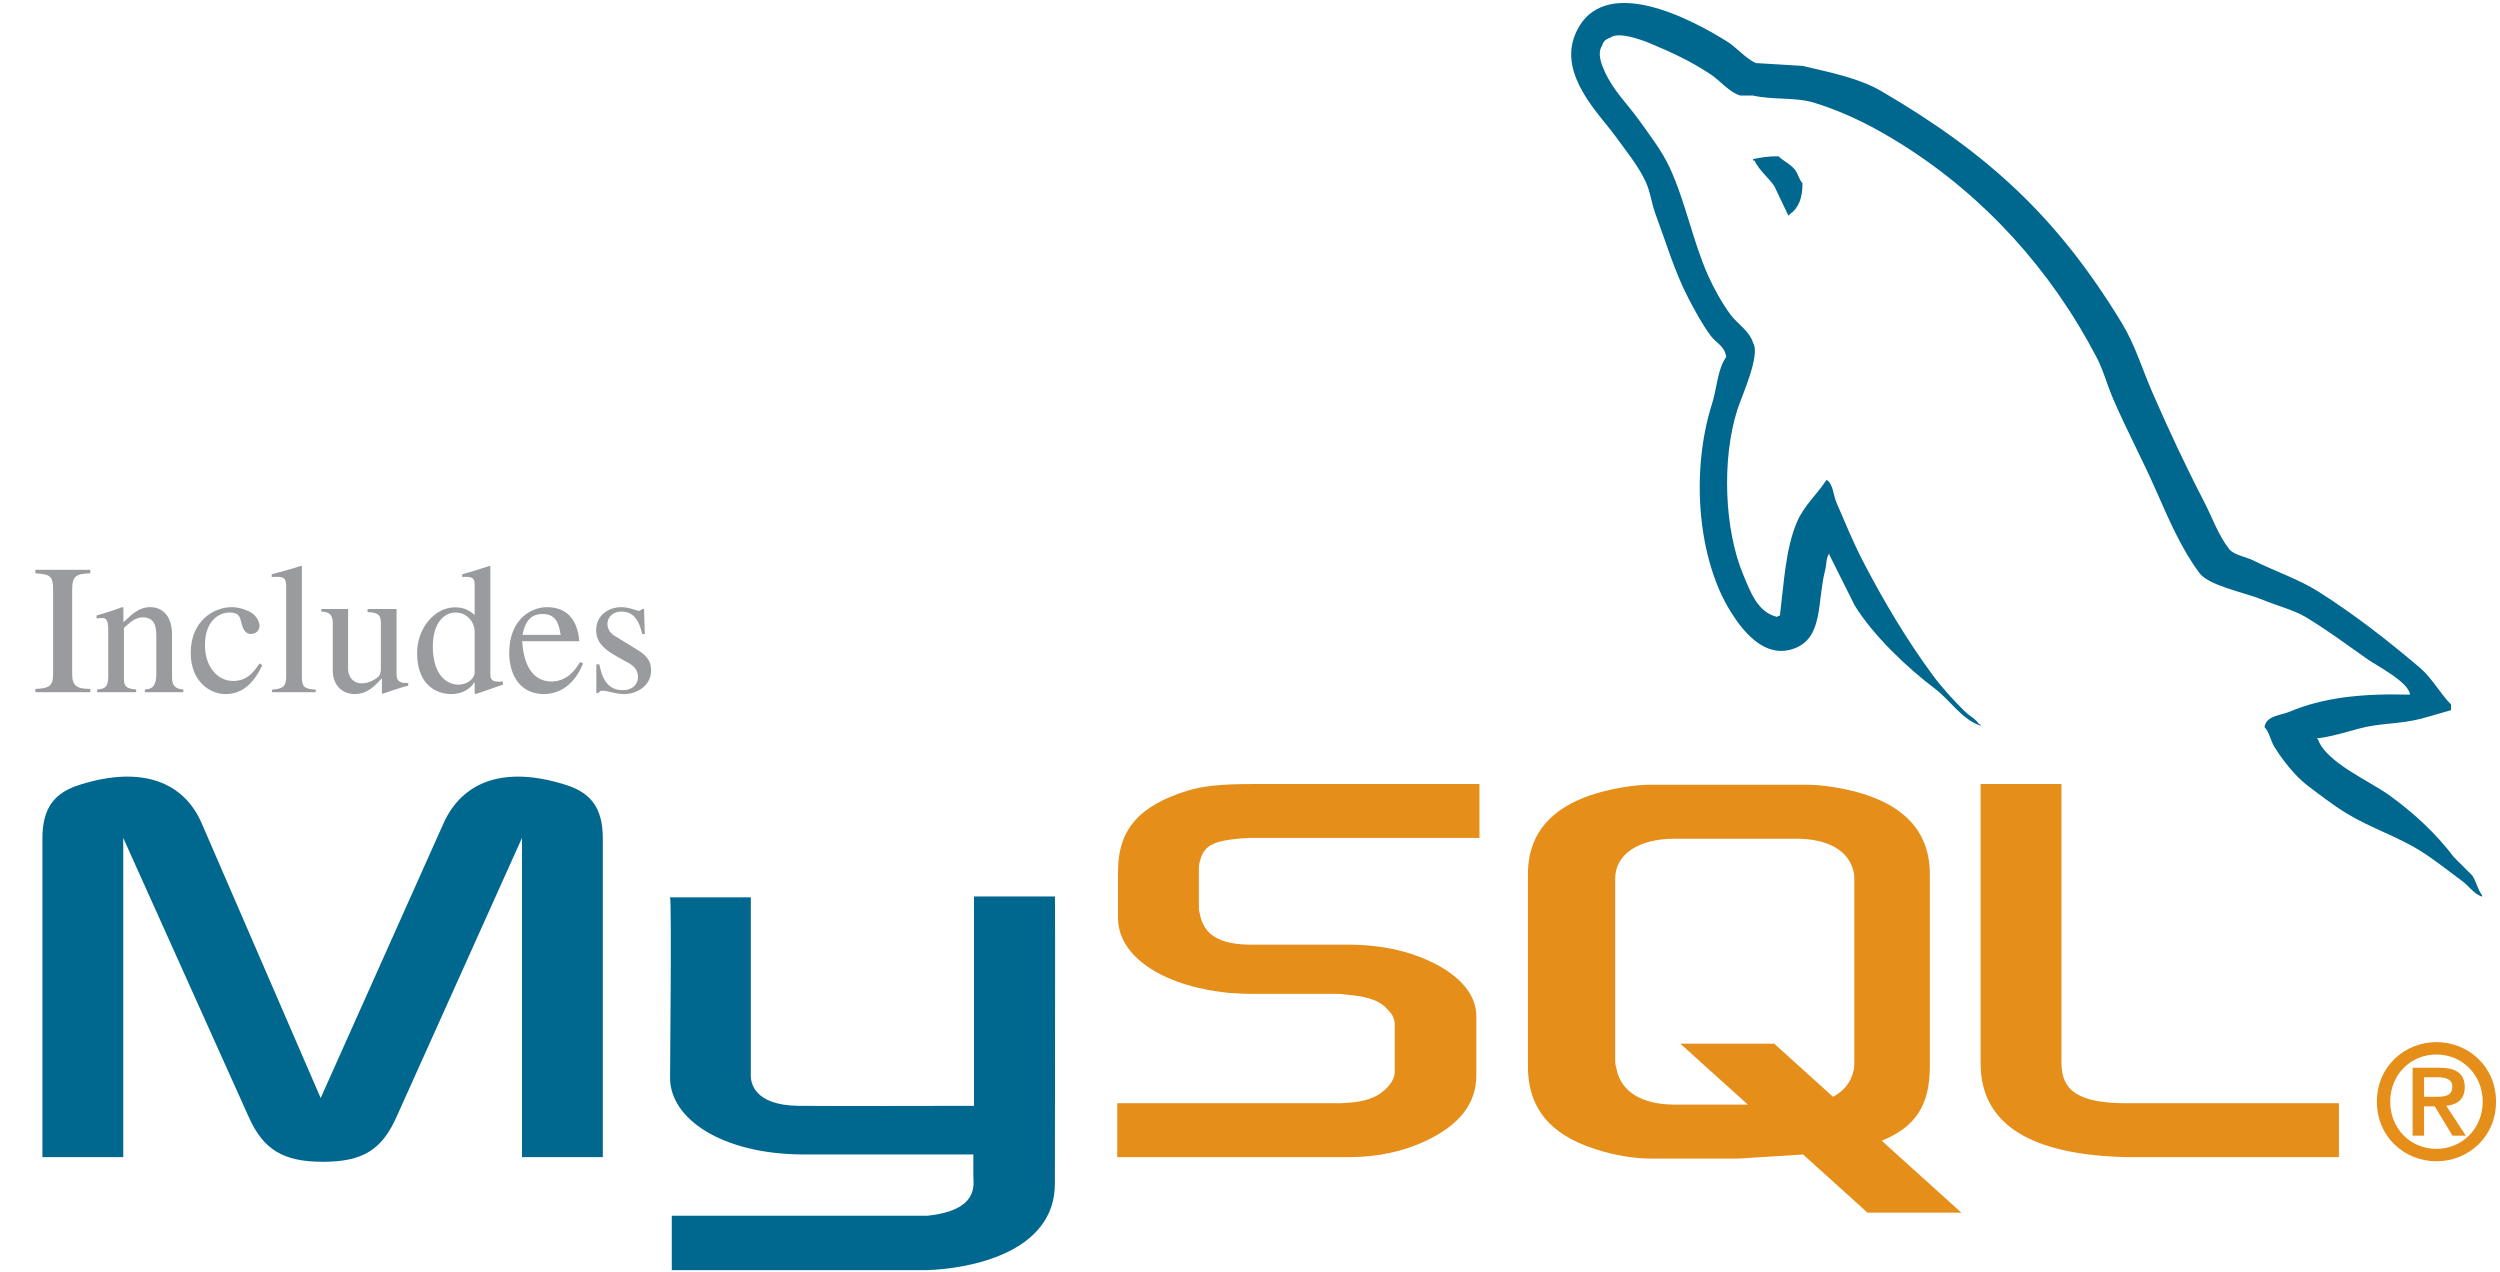 <?xml version="1.0" encoding="UTF-8" standalone="no"?>
<!DOCTYPE svg PUBLIC "-//W3C//DTD SVG 1.1//EN" "http://www.w3.org/Graphics/SVG/1.1/DTD/svg11.dtd">
<svg width="100%" height="100%" viewBox="0 0 1655 842" version="1.1" xmlns="http://www.w3.org/2000/svg" xmlns:xlink="http://www.w3.org/1999/xlink" xml:space="preserve" xmlns:serif="http://www.serif.com/" style="fill-rule:evenodd;clip-rule:evenodd;stroke-linejoin:round;stroke-miterlimit:2;">
    <g transform="matrix(4.167,0,0,4.167,0,0)">
        <path d="M6.738,183.829L19.58,183.829L19.58,133.118L39.46,177.325C41.806,182.676 45.017,184.57 51.314,184.57C57.612,184.57 60.699,182.676 63.045,177.325L82.926,133.118L82.926,183.829L95.768,183.829L95.768,133.2C95.768,128.261 93.792,125.873 89.717,124.639C79.962,121.593 73.417,124.227 70.454,130.813L50.944,174.444L32.051,130.813C29.211,124.227 22.543,121.593 12.788,124.639C8.713,125.873 6.738,128.261 6.738,133.2L6.738,183.829Z" style="fill:rgb(0,103,143);fill-rule:nonzero;"/>
        <path d="M106.446,142.552L119.283,142.552L119.283,170.49C119.164,172.008 119.771,175.571 126.805,175.681C130.394,175.737 154.505,175.681 154.731,175.681L154.731,142.416L167.598,142.416C167.658,142.416 167.585,187.78 167.586,187.973C167.658,199.162 153.704,201.591 147.274,201.779L106.724,201.779L106.724,193.14C106.795,193.14 147.243,193.149 147.345,193.138C155.611,192.265 154.635,188.157 154.633,186.775L154.633,183.407L127.338,183.407C114.639,183.289 106.552,177.747 106.453,171.372C106.443,170.781 106.726,142.832 106.446,142.552Z" style="fill:rgb(0,103,143);fill-rule:nonzero;"/>
        <path d="M177.495,183.829L214.416,183.829C218.738,183.829 222.936,182.923 226.27,181.359C231.827,178.807 234.543,175.349 234.543,170.822L234.543,161.437C234.543,157.732 231.456,154.275 225.406,151.97C222.195,150.735 218.244,150.076 214.416,150.076L198.857,150.076C193.671,150.076 191.202,148.512 190.584,145.055C190.461,144.643 190.461,144.314 190.461,143.902L190.461,138.057C190.461,137.728 190.461,137.399 190.584,136.987C191.202,134.353 192.56,133.612 197.129,133.2C197.499,133.2 197.993,133.118 198.363,133.118L235.037,133.118L235.037,124.556L198.981,124.556C193.795,124.556 191.078,124.886 188.608,125.627C180.953,128.014 177.619,131.801 177.619,138.387L177.619,145.878C177.619,151.64 184.163,156.58 195.153,157.732C196.388,157.815 197.623,157.897 198.857,157.897L212.193,157.897C212.687,157.897 213.181,157.897 213.552,157.979C217.626,158.309 219.355,159.05 220.59,160.531C221.331,161.272 221.578,162.013 221.578,162.836L221.578,170.328C221.578,171.233 220.96,172.386 219.726,173.374C218.614,174.362 216.762,175.02 214.292,175.185C213.798,175.185 213.428,175.267 212.934,175.267L177.495,175.267L177.495,183.829Z" style="fill:rgb(229,142,25);fill-rule:nonzero;"/>
        <path d="M314.656,168.928C314.656,177.737 321.2,182.676 334.412,183.664C335.647,183.747 336.882,183.829 338.117,183.829L371.58,183.829L371.58,175.267L337.87,175.267C330.338,175.267 327.497,173.374 327.497,168.846L327.497,124.556L314.656,124.556L314.656,168.928Z" style="fill:rgb(229,142,25);fill-rule:nonzero;"/>
        <path d="M242.74,169.378L242.74,138.855C242.74,131.101 248.184,126.399 258.949,124.914C260.063,124.749 261.3,124.667 262.414,124.667L286.79,124.667C288.027,124.667 289.141,124.749 290.378,124.914C301.143,126.399 306.588,131.101 306.588,138.855L306.588,169.378C306.588,175.669 304.275,179.036 298.947,181.229L311.596,192.648L296.685,192.648L286.452,183.41L276.148,184.062L262.414,184.062C260.063,184.062 257.588,183.732 254.866,182.989C246.699,180.762 242.74,176.472 242.74,169.378ZM256.6,168.635C256.6,169.048 256.724,169.46 256.847,169.955C257.59,173.502 260.931,175.482 266.004,175.482L277.671,175.482L266.953,165.807L281.864,165.807L291.212,174.246C292.934,173.327 294.067,171.923 294.463,170.12C294.587,169.708 294.587,169.295 294.587,168.883L294.587,139.598C294.587,139.268 294.587,138.855 294.463,138.443C293.721,135.143 290.38,133.246 285.43,133.246L266.004,133.246C260.312,133.246 256.6,135.721 256.6,139.598L256.6,168.635Z" style="fill:rgb(229,142,25);fill-rule:nonzero;"/>
        <path d="M382.878,110.355C374.985,110.14 368.955,110.874 363.799,113.049C362.334,113.667 359.999,113.682 359.759,115.518C360.565,116.362 360.69,117.622 361.33,118.66C362.56,120.653 364.639,123.322 366.493,124.721C368.519,126.25 370.606,127.886 372.778,129.21C376.641,131.566 380.955,132.911 384.674,135.271C386.867,136.662 389.044,138.415 391.184,139.985C392.24,140.76 392.952,141.967 394.326,142.454L394.326,142.229C393.603,141.309 393.417,140.046 392.755,139.087C391.782,138.114 390.809,137.141 389.837,136.169C386.984,132.381 383.362,129.055 379.512,126.292C376.441,124.088 369.57,121.111 368.288,117.538C368.214,117.463 368.139,117.388 368.064,117.313C370.24,117.068 372.79,116.281 374.798,115.742C378.173,114.837 381.19,115.071 384.674,114.171C386.245,113.722 387.817,113.273 389.388,112.824L389.388,111.926C387.626,110.118 386.37,107.725 384.45,106.09C379.423,101.81 373.938,97.534 368.288,93.969C365.155,91.991 361.284,90.706 357.963,89.031C356.846,88.467 354.885,88.174 354.147,87.235C352.402,85.011 351.452,82.193 350.107,79.603C347.289,74.177 344.523,68.252 342.026,62.543C340.324,58.651 339.211,54.811 337.088,51.32C326.897,34.563 315.925,24.449 298.93,14.507C295.315,12.393 290.961,11.558 286.36,10.467C283.891,10.317 281.422,10.168 278.953,10.018C277.446,9.388 275.878,7.545 274.463,6.651C268.833,3.094 254.392,-4.642 250.222,5.529C247.59,11.949 254.157,18.214 256.507,21.466C258.156,23.749 260.266,26.307 261.445,28.873C262.219,30.56 262.353,32.251 263.016,34.036C264.649,38.433 266.068,43.216 268.179,47.28C269.246,49.335 270.421,51.501 271.77,53.34C272.597,54.468 274.014,54.965 274.239,56.707C272.852,58.647 272.774,61.658 271.994,64.115C268.487,75.176 269.809,88.925 274.912,97.111C276.479,99.624 280.167,105.014 285.238,102.948C289.673,101.14 288.682,95.541 289.951,90.602C290.239,89.482 290.063,88.658 290.625,87.908L290.625,88.133C291.971,90.826 293.318,93.52 294.665,96.214C297.656,101.028 302.963,106.061 307.459,109.457C309.792,111.218 311.627,114.263 314.642,115.293L314.642,115.069L314.418,115.069C313.833,114.158 312.92,113.78 312.173,113.049C310.416,111.326 308.463,109.185 307.01,107.212C302.92,101.659 299.305,95.582 296.012,89.255C294.44,86.235 293.073,82.902 291.747,79.827C291.236,78.642 291.241,76.85 290.176,76.236C288.725,78.488 286.585,80.31 285.462,82.97C283.666,87.222 283.434,92.407 282.769,97.785C282.375,97.926 282.55,97.828 282.319,98.009C279.194,97.255 278.094,94.036 276.933,91.275C273.994,84.293 273.448,73.05 276.035,65.013C276.704,62.933 279.727,56.384 278.504,54.463C277.92,52.546 275.992,51.438 274.912,49.973C273.578,48.163 272.244,45.778 271.321,43.688C268.916,38.243 267.792,32.132 265.261,26.629C264.05,23.998 262.003,21.336 260.322,18.997C258.461,16.406 256.378,14.499 254.935,11.365C254.422,10.251 253.725,8.469 254.486,7.325C254.728,6.552 255.07,6.23 255.833,5.978C257.135,4.974 260.761,6.312 262.118,6.876C265.717,8.37 268.721,9.794 271.77,11.814C273.235,12.784 274.714,14.661 276.484,15.181L278.504,15.181C281.664,15.907 285.204,15.406 288.156,16.303C293.374,17.889 298.05,20.356 302.297,23.037C315.235,31.207 325.812,42.835 333.048,56.707C334.213,58.94 334.716,61.073 335.741,63.441C337.81,68.219 340.416,73.135 342.475,77.807C344.529,82.468 346.531,87.172 349.434,91.051C350.96,93.091 356.856,94.183 359.534,95.316C361.413,96.11 364.489,96.937 366.268,98.009C369.666,100.058 372.958,102.498 376.145,104.743C377.738,105.865 382.635,108.326 382.878,110.355Z" style="fill:rgb(0,103,143);fill-rule:nonzero;"/>
        <path d="M282.544,24.833C280.899,24.803 279.735,25.013 278.504,25.282L278.504,25.506L278.728,25.506C279.513,27.12 280.9,28.158 281.871,29.547C282.619,31.118 283.367,32.689 284.115,34.26C284.19,34.186 284.265,34.111 284.34,34.036C285.73,33.057 286.367,31.49 286.36,29.098C285.802,28.512 285.72,27.777 285.238,27.078C284.595,26.146 283.354,25.617 282.544,24.833Z" style="fill:rgb(0,103,143);"/>
        <path d="M377.609,175.023C377.609,180.677 382.076,184.487 387.073,184.487C392.07,184.487 396.537,180.677 396.537,175.023C396.537,169.37 392.07,165.56 387.073,165.56C382.076,165.56 377.609,169.37 377.609,175.023ZM394.417,175.023C394.417,179.313 391.136,182.519 387.073,182.519C382.959,182.519 379.729,179.313 379.729,175.023C379.729,170.733 382.959,167.527 387.073,167.527C391.136,167.527 394.417,170.733 394.417,175.023ZM389.622,180.424L391.742,180.424L388.638,175.68C390.303,175.503 391.565,174.695 391.565,172.727C391.565,170.531 390.177,169.623 387.502,169.623L383.287,169.623L383.287,180.424L385.105,180.424L385.105,175.755L386.796,175.755L389.622,180.424ZM385.105,174.241L385.105,171.137L387.199,171.137C388.284,171.137 389.597,171.339 389.597,172.601C389.597,174.114 388.411,174.241 387.048,174.241L385.105,174.241Z" style="fill:rgb(229,142,25);"/>
        <path d="M5.617,90.52L14.344,90.52L14.344,91.079C12.199,91.167 11.464,91.372 11.464,93.723L11.464,107.093C11.464,109.062 12.346,109.444 14.344,109.444L14.344,109.972L5.617,109.972L5.617,109.444C7.733,109.355 8.438,109.062 8.438,107.093L8.438,93.723C8.438,91.519 7.997,91.226 5.617,91.079L5.617,90.52Z" style="fill:rgb(153,155,158);fill-rule:nonzero;"/>
        <path d="M17.194,107.534L17.194,100.129C17.194,98.131 16.695,98.19 16.107,98.19C15.843,98.19 15.578,98.19 15.343,98.278L15.343,97.778C16.107,97.543 17.576,97.161 19.398,96.456L19.604,96.515L19.604,98.865C20.955,97.602 22.043,96.456 23.864,96.456C25.686,96.456 27.332,97.69 27.332,100.863L27.332,107.622C27.332,108.944 27.861,109.444 29.124,109.532L29.124,109.972L23.012,109.972L23.012,109.532C24.217,109.502 24.834,108.944 24.834,107.034L24.834,100.863C24.834,98.865 24.07,98.072 22.66,98.072C21.455,98.072 20.515,99.012 19.692,99.747L19.692,108.033C19.692,109.238 20.485,109.444 21.631,109.532L21.631,109.972L15.431,109.972L15.431,109.532C16.313,109.444 17.194,109.444 17.194,107.534Z" style="fill:rgb(153,155,158);fill-rule:nonzero;"/>
        <path d="M41.23,105.389L41.671,105.682C40.084,109.003 38.174,110.266 35.794,110.266C33.444,110.266 30.299,108.356 30.299,103.714C30.299,98.63 33.972,96.456 36.823,96.456C38.174,96.456 39.379,97.014 39.937,97.337C40.731,97.837 41.23,98.807 41.23,99.394C41.23,100.099 40.731,100.717 39.849,100.717C38.85,100.717 38.527,99.659 38.38,99.071C38.086,97.896 37.969,97.308 36.411,97.308C35.06,97.308 32.562,98.366 32.562,102.48C32.562,105.976 34.59,108.18 37.028,108.18C39.173,108.18 40.261,106.887 41.23,105.389Z" style="fill:rgb(153,155,158);fill-rule:nonzero;"/>
        <path d="M43.199,109.972L43.199,109.561C45.021,109.444 45.462,109.003 45.462,107.445L45.462,93.429C45.462,92.225 45.403,91.637 44.081,91.637C43.669,91.637 43.581,91.637 43.17,91.666L43.17,91.226C44.521,90.902 47.43,90.05 47.812,89.903L47.959,89.903L47.959,107.445C47.959,109.12 48.282,109.444 50.163,109.561L50.163,109.972L43.199,109.972Z" style="fill:rgb(153,155,158);fill-rule:nonzero;"/>
        <path d="M51.045,96.75L55.305,96.75L55.305,106.27C55.305,107.534 56.099,108.562 57.48,108.562C58.802,108.562 60.212,107.622 60.359,107.152C60.565,106.652 60.506,106.064 60.506,105.565L60.506,98.924C60.506,97.602 59.948,97.308 58.391,97.249L58.391,96.75L63.004,96.75L63.004,107.093C63.004,108.474 63.797,108.503 64.855,108.503L64.855,108.944C63.797,109.15 60.712,110.237 60.712,110.237C60.624,110.296 60.712,107.974 60.682,107.739C59.566,108.944 58.391,110.266 56.334,110.266C54.306,110.266 52.866,108.768 52.866,106.564L52.866,99.012C52.866,97.044 51.544,97.249 51.045,97.161L51.045,96.75Z" style="fill:rgb(153,155,158);fill-rule:nonzero;"/>
        <path d="M79.9,108.268L79.9,108.768L75.58,110.266L75.404,110.178L75.404,108.415L75.345,108.415C74.846,109.209 73.758,110.266 71.613,110.266C70.409,110.266 66.265,109.708 66.265,103.714C66.265,99.864 68.998,96.485 72.289,96.485C73.582,96.485 74.434,96.867 75.404,97.69L75.404,93.047C75.404,92.166 75.404,91.49 73.435,91.666L73.435,91.226C75.198,90.755 77.343,90.05 77.755,89.903L77.901,89.962L77.901,107.005C77.901,107.798 77.96,108.474 79.9,108.268ZM72.377,97.308C70.614,97.308 68.763,98.865 68.763,102.744C68.763,107.093 70.879,108.768 72.818,108.768C74.052,108.768 75.198,108.033 75.404,107.005L75.404,100.393C75.404,98.777 74.17,97.308 72.377,97.308Z" style="fill:rgb(153,155,158);fill-rule:nonzero;"/>
        <path d="M92.153,105.183L92.623,105.389C91.477,108.356 89.244,110.266 86.393,110.266C82.867,110.266 80.899,107.534 80.899,103.714C80.899,98.278 84.513,96.456 86.893,96.456C89.655,96.456 91.712,97.984 92.035,101.863L82.956,101.863C83.279,107.034 85.659,108.268 87.569,108.268C90.184,108.268 91.477,106.27 92.153,105.183ZM83.014,100.863L89.067,100.863C88.832,99.512 88.568,97.543 86.217,97.543C84.63,97.543 83.484,98.336 83.014,100.863Z" style="fill:rgb(153,155,158);fill-rule:nonzero;"/>
        <path d="M102.437,100.717L102.026,100.717C101.35,97.749 100.057,97.161 98.735,97.161C97.148,97.161 96.502,98.278 96.502,99.071C96.502,99.659 96.678,100.481 97.824,101.128L100.939,103.038C102.378,103.919 103.436,104.683 103.436,106.505C103.436,109.062 101.027,110.266 99.175,110.266C97.824,110.266 96.56,109.737 95.738,109.737C95.356,109.737 95.326,109.826 95.062,110.09L94.739,110.09L94.739,105.536L95.209,105.536C95.62,107.592 96.413,109.649 98.94,109.649C100.351,109.649 101.35,108.856 101.35,107.534C101.35,106.505 100.762,105.829 99.851,105.33L98.118,104.36C96.296,103.332 94.709,102.245 94.709,100.099C94.709,97.896 96.502,96.456 98.735,96.456C99.939,96.456 101.174,97.044 101.497,97.044C101.644,97.044 101.849,96.897 102.026,96.75L102.32,96.75L102.437,100.717Z" style="fill:rgb(153,155,158);fill-rule:nonzero;"/>
    </g>
</svg>
